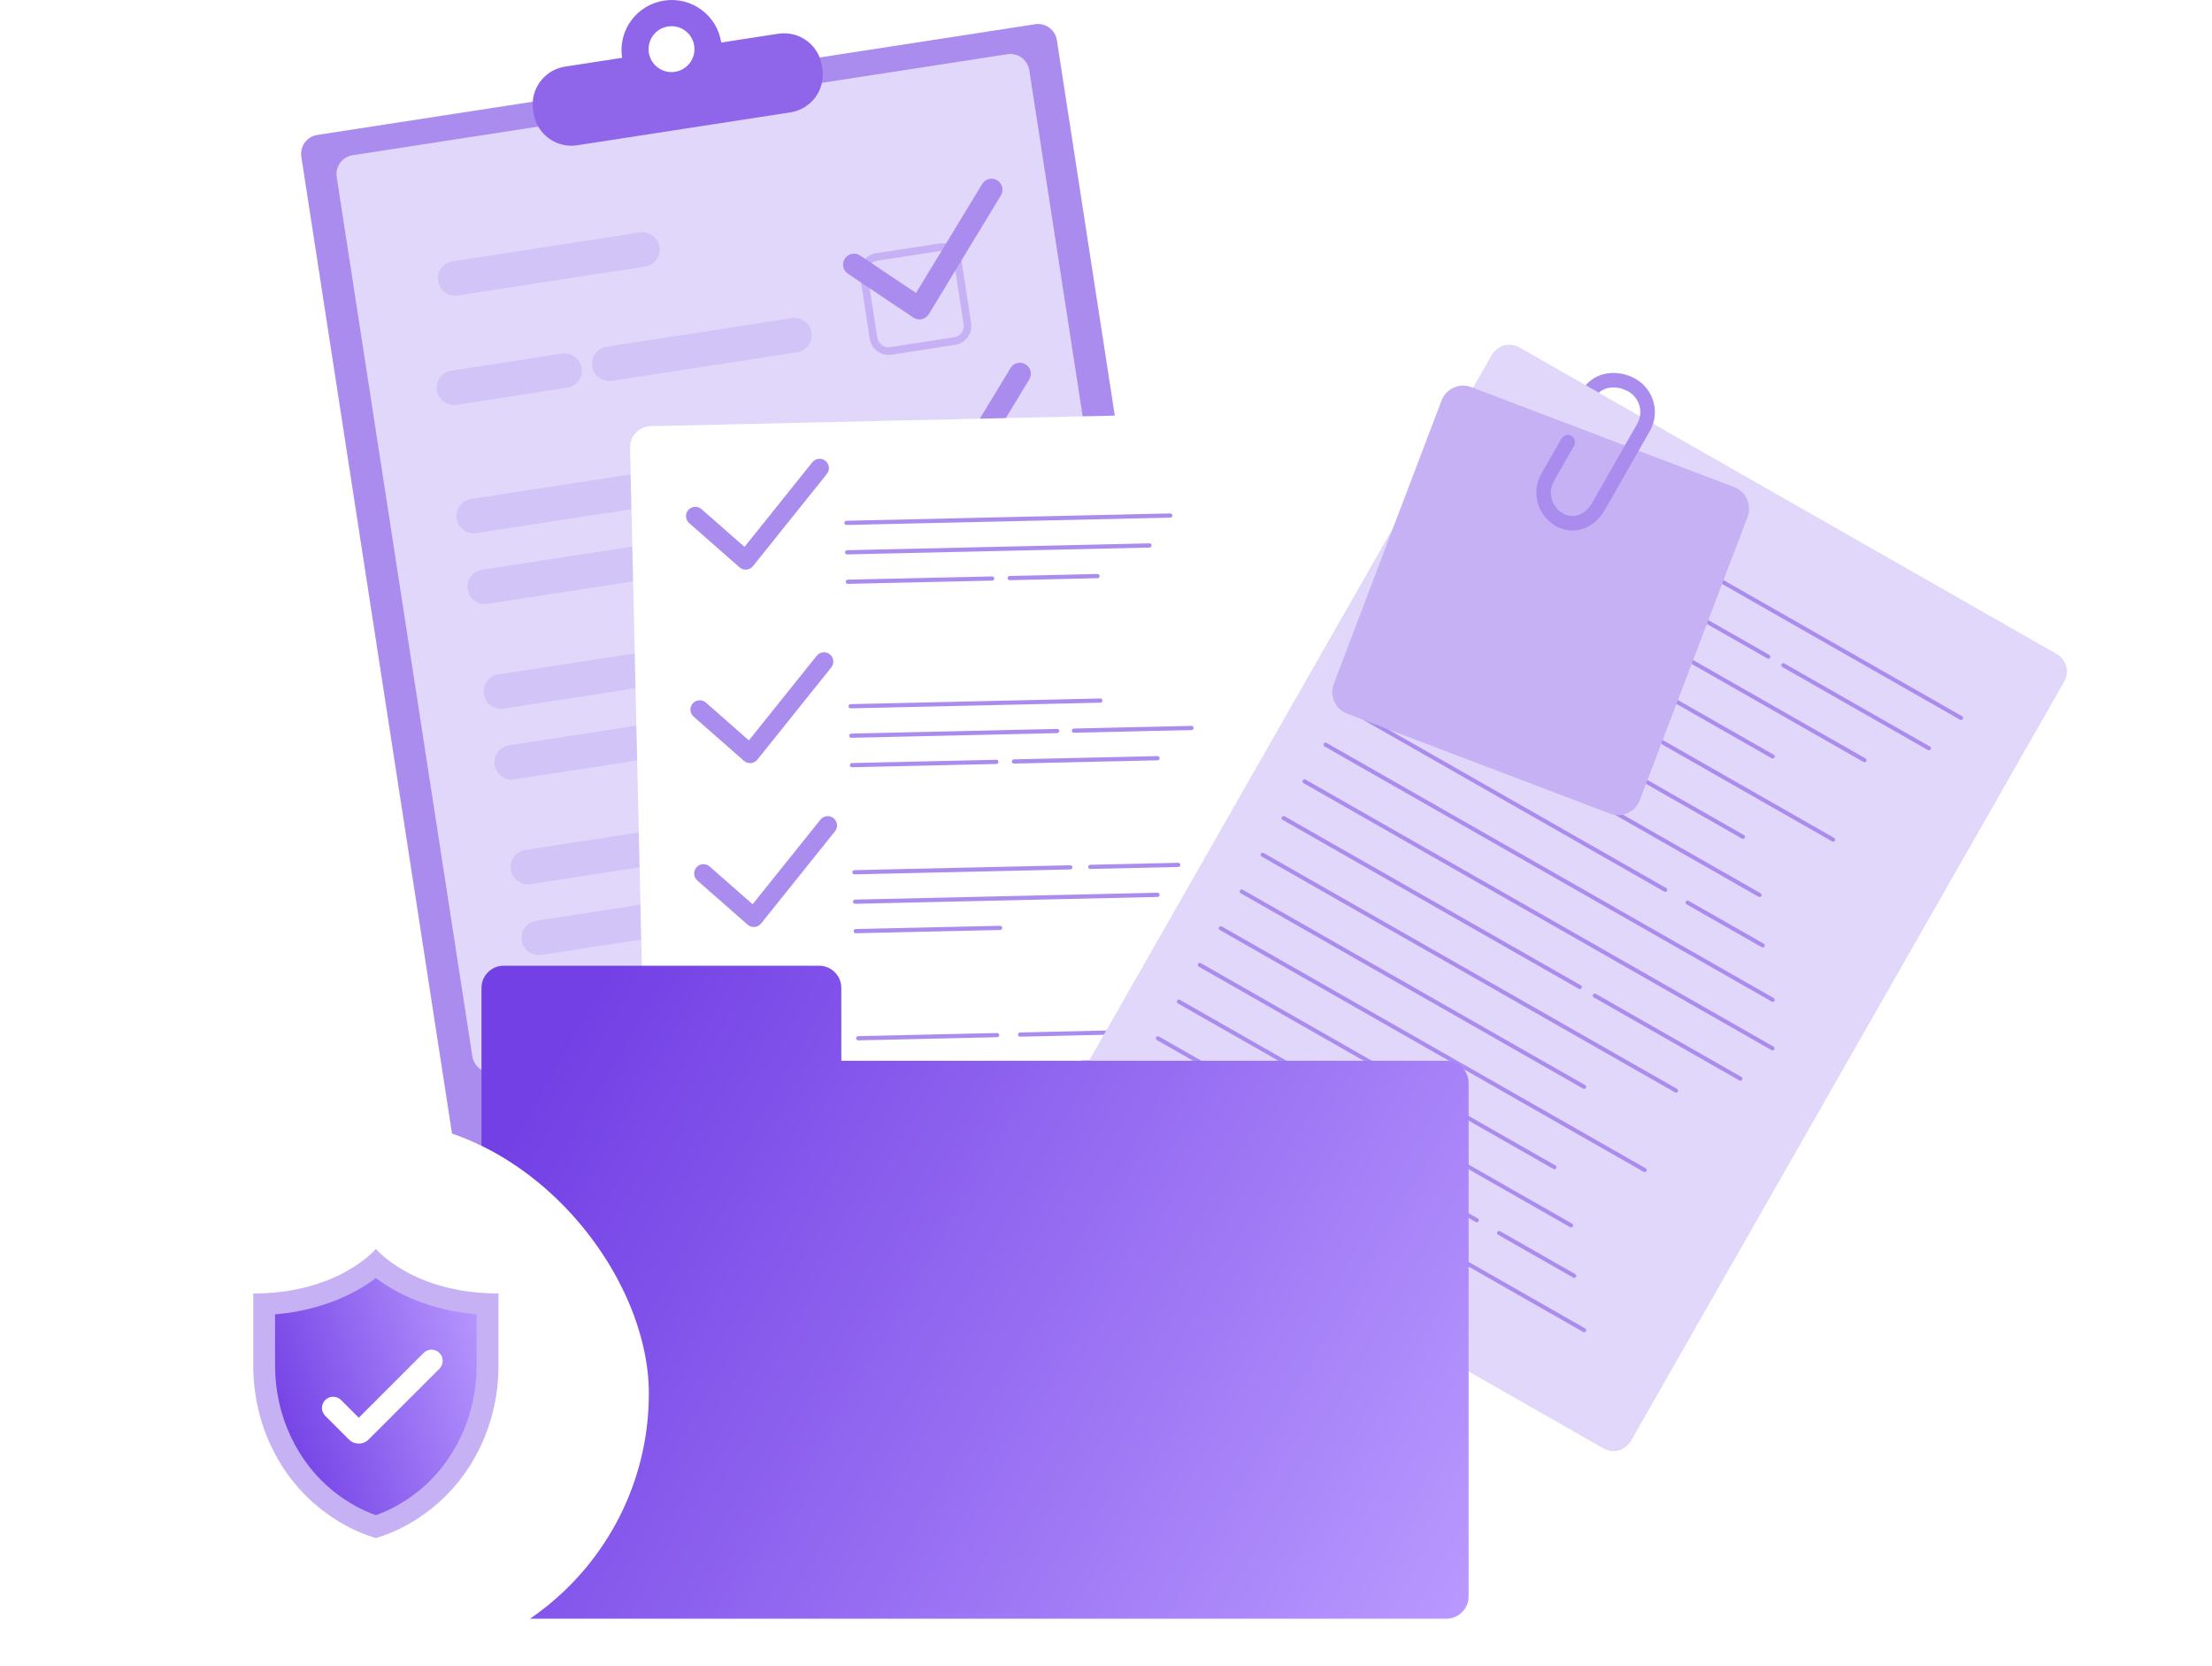 <svg width="300" height="226" viewBox="0 0 300 226" fill="none" xmlns="http://www.w3.org/2000/svg">
<g clip-path="url(#clip0_20800_22720)">
<path d="M163.941 139.016C164.159 140.43 163.19 141.751 161.776 141.97L64.423 156.985C63.01 157.204 61.687 156.235 61.469 154.821L40.867 21.256C40.65 19.842 41.619 18.519 43.032 18.301L140.386 3.286C141.799 3.067 143.122 4.037 143.339 5.45L163.941 139.016Z" fill="#AA8CEF"/>
<path d="M157.992 128.787C158.21 130.201 157.241 131.523 155.828 131.742L67.015 145.44C65.601 145.657 64.279 144.689 64.061 143.275L45.664 24.004C45.446 22.591 46.416 21.268 47.829 21.05L136.641 7.352C138.055 7.134 139.377 8.103 139.595 9.516L157.992 128.787Z" fill="#E1D7FA"/>
<path d="M105.557 4.574L97.82 5.768C97.247 2.054 93.772 -0.492 90.057 0.081C86.343 0.653 83.797 4.129 84.37 7.842L76.633 9.035C73.806 9.472 71.867 12.117 72.303 14.943L72.37 15.373C72.806 18.2 75.451 20.138 78.278 19.702L107.201 15.241C110.028 14.805 111.966 12.16 111.531 9.333L111.464 8.903C111.029 6.077 108.384 4.138 105.557 4.574ZM91.548 9.74C89.85 10.002 88.26 8.838 87.998 7.139C87.736 5.441 88.901 3.851 90.6 3.589C92.298 3.327 93.888 4.492 94.15 6.19C94.411 7.889 93.246 9.478 91.548 9.74Z" fill="#8F66EA"/>
<g opacity="0.5">
<path d="M89.448 33.484C89.645 34.764 88.768 35.96 87.49 36.158L62.084 40.077C60.804 40.274 59.608 39.397 59.41 38.117C59.213 36.838 60.09 35.642 61.369 35.444L86.774 31.526C88.054 31.328 89.251 32.206 89.448 33.484Z" fill="#C6B1F5"/>
<path d="M78.882 49.915C79.079 51.194 78.202 52.391 76.923 52.588L61.927 54.901C60.648 55.099 59.451 54.221 59.253 52.943C59.056 51.663 59.934 50.467 61.213 50.269L76.209 47.956C77.488 47.759 78.685 48.636 78.882 49.915Z" fill="#C6B1F5"/>
<path d="M110.064 45.105C110.261 46.384 109.384 47.581 108.106 47.779L82.992 51.652C81.713 51.849 80.516 50.972 80.319 49.693C80.122 48.414 80.998 47.217 82.278 47.02L107.391 43.147C108.67 42.949 109.867 43.826 110.064 45.105Z" fill="#C6B1F5"/>
<path d="M108.959 63.095C109.156 64.374 108.279 65.571 107 65.768L64.611 72.306C63.331 72.503 62.134 71.626 61.937 70.348C61.74 69.068 62.617 67.872 63.896 67.674L106.286 61.136C107.565 60.939 108.762 61.816 108.959 63.095Z" fill="#C6B1F5"/>
<path d="M93.458 75.316C93.655 76.595 92.778 77.792 91.499 77.989L66.094 81.907C64.815 82.105 63.617 81.228 63.42 79.949C63.223 78.67 64.1 77.473 65.38 77.275L90.785 73.357C92.064 73.16 93.26 74.037 93.458 75.316Z" fill="#C6B1F5"/>
<path d="M116.546 71.755C116.744 73.034 115.866 74.231 114.587 74.428L99.919 76.69C98.64 76.887 97.444 76.01 97.246 74.732C97.049 73.453 97.926 72.256 99.205 72.059L113.872 69.796C115.152 69.599 116.349 70.476 116.546 71.755Z" fill="#C6B1F5"/>
<path d="M101.753 88.575C101.95 89.855 101.073 91.051 99.794 91.249L68.284 96.109C67.004 96.306 65.807 95.43 65.61 94.15C65.412 92.87 66.29 91.674 67.569 91.477L99.08 86.616C100.358 86.42 101.555 87.297 101.753 88.575Z" fill="#C6B1F5"/>
<path d="M118.736 85.956C118.934 87.235 118.056 88.432 116.778 88.629L106.333 90.241C105.054 90.438 103.857 89.561 103.659 88.282C103.462 87.002 104.34 85.806 105.619 85.609L116.063 83.998C117.342 83.799 118.539 84.676 118.736 85.956Z" fill="#C6B1F5"/>
<path d="M110.568 97.047C110.765 98.326 109.888 99.523 108.61 99.72L69.764 105.711C68.485 105.908 67.288 105.032 67.09 103.752C66.893 102.474 67.77 101.277 69.05 101.08L107.895 95.088C109.174 94.891 110.37 95.768 110.568 97.047Z" fill="#C6B1F5"/>
<path d="M95.25 113.949C95.448 115.229 94.571 116.426 93.291 116.622L71.956 119.913C70.677 120.111 69.48 119.233 69.282 117.954C69.085 116.675 69.963 115.478 71.242 115.281L92.577 111.991C93.856 111.793 95.053 112.67 95.25 113.949Z" fill="#C6B1F5"/>
<path d="M123.543 109.585C123.74 110.864 122.863 112.061 121.583 112.258L99.325 115.691C98.046 115.888 96.849 115.012 96.652 113.732C96.455 112.454 97.332 111.256 98.611 111.059L120.869 107.626C122.148 107.429 123.346 108.306 123.543 109.585Z" fill="#C6B1F5"/>
<path d="M90.468 124.516C90.665 125.797 89.788 126.994 88.509 127.19L73.435 129.515C72.156 129.712 70.959 128.836 70.761 127.555C70.564 126.277 71.442 125.081 72.721 124.883L87.794 122.559C89.074 122.361 90.271 123.238 90.468 124.516Z" fill="#C6B1F5"/>
</g>
<path d="M127.583 34.038C128.43 33.908 129.225 34.49 129.355 35.337L130.688 43.974C130.818 44.821 130.235 45.616 129.388 45.747L120.752 47.079C119.905 47.21 119.11 46.627 118.979 45.781L117.647 37.144C117.516 36.297 118.099 35.502 118.946 35.371L127.583 34.038ZM127.425 33.015L118.788 34.347C117.375 34.565 116.405 35.888 116.623 37.301L117.955 45.938C118.173 47.351 119.496 48.321 120.91 48.103L129.546 46.771C130.959 46.553 131.929 45.23 131.711 43.816L130.379 35.179C130.161 33.766 128.838 32.797 127.425 33.015Z" fill="#C6B1F5"/>
<path d="M131.328 58.321C132.175 58.19 132.97 58.773 133.1 59.619L134.433 68.256C134.563 69.103 133.98 69.898 133.134 70.028L124.497 71.36C123.65 71.491 122.855 70.909 122.724 70.062L121.392 61.425C121.261 60.578 121.844 59.783 122.691 59.652L131.328 58.321ZM131.17 57.297L122.533 58.629C121.12 58.847 120.15 60.17 120.369 61.583L121.7 70.221C121.918 71.634 123.241 72.603 124.655 72.385L133.291 71.052C134.704 70.835 135.674 69.512 135.456 68.099L134.124 59.462C133.906 58.048 132.583 57.079 131.17 57.297Z" fill="#C6B1F5"/>
<path d="M135.074 82.604C135.921 82.473 136.716 83.056 136.847 83.903L138.179 92.54C138.309 93.386 137.727 94.181 136.88 94.312L128.243 95.644C127.397 95.775 126.602 95.192 126.471 94.345L125.139 85.708C125.008 84.861 125.591 84.066 126.438 83.936L135.074 82.604ZM134.916 81.58L126.279 82.912C124.866 83.13 123.897 84.453 124.114 85.866L125.446 94.502C125.664 95.916 126.987 96.885 128.401 96.666L137.037 95.335C138.45 95.116 139.42 93.795 139.202 92.381L137.87 83.744C137.652 82.332 136.329 81.362 134.916 81.58Z" fill="#C6B1F5"/>
<path d="M138.818 106.884C139.664 106.754 140.459 107.336 140.591 108.182L141.922 116.82C142.053 117.666 141.47 118.462 140.624 118.592L131.987 119.924C131.14 120.054 130.345 119.472 130.215 118.625L128.883 109.989C128.752 109.142 129.335 108.347 130.182 108.217L138.818 106.884ZM138.66 105.861L130.023 107.193C128.61 107.41 127.641 108.733 127.859 110.147L129.191 118.784C129.408 120.196 130.732 121.167 132.145 120.948L140.782 119.617C142.195 119.398 143.164 118.074 142.946 116.662L141.614 108.025C141.396 106.611 140.073 105.642 138.66 105.861Z" fill="#C6B1F5"/>
<path d="M124.928 43.306C124.561 43.363 124.185 43.28 123.874 43.072L114.998 37.124C114.317 36.667 114.135 35.744 114.592 35.062C115.048 34.38 115.972 34.199 116.653 34.655L124.237 39.738L133.206 24.955C133.632 24.253 134.545 24.031 135.248 24.456C135.949 24.882 136.173 25.796 135.747 26.497L125.972 42.609C125.761 42.956 125.418 43.201 125.022 43.289C124.991 43.296 124.959 43.301 124.928 43.306Z" fill="#AA8CEF"/>
<path d="M128.778 68.268C128.411 68.325 128.034 68.242 127.724 68.034L118.849 62.085C118.166 61.629 117.985 60.705 118.441 60.023C118.898 59.342 119.821 59.16 120.503 59.617L128.087 64.699L137.055 49.916C137.48 49.215 138.395 48.992 139.097 49.416C139.798 49.843 140.022 50.757 139.596 51.458L129.821 67.57C129.61 67.917 129.267 68.162 128.871 68.25C128.84 68.257 128.809 68.263 128.778 68.268Z" fill="#AA8CEF"/>
<path d="M132.629 93.228C132.262 93.284 131.886 93.201 131.576 92.993L122.7 87.045C122.017 86.589 121.836 85.666 122.293 84.984C122.75 84.302 123.673 84.12 124.354 84.576L131.939 89.659L140.907 74.876C141.333 74.174 142.246 73.952 142.949 74.377C143.65 74.802 143.874 75.716 143.449 76.417L133.673 92.529C133.463 92.876 133.119 93.122 132.723 93.21C132.692 93.218 132.661 93.224 132.629 93.228Z" fill="#AA8CEF"/>
<path d="M136.478 118.189C136.111 118.245 135.734 118.162 135.424 117.956L126.549 112.007C125.866 111.551 125.685 110.626 126.141 109.944C126.599 109.263 127.521 109.081 128.203 109.538L135.787 114.619L144.756 99.838C145.182 99.135 146.095 98.912 146.797 99.338C147.499 99.764 147.723 100.677 147.297 101.379L137.521 117.491C137.311 117.838 136.968 118.082 136.572 118.171C136.54 118.178 136.509 118.184 136.478 118.189Z" fill="#AA8CEF"/>
<path d="M170.373 163.199C170.409 164.778 169.159 166.085 167.58 166.121L90.745 167.868C89.168 167.905 87.858 166.653 87.823 165.075L85.451 60.724C85.414 59.146 86.665 57.837 88.244 57.801L165.079 56.055C166.657 56.02 167.965 57.269 168.001 58.848L170.373 163.199Z" fill="white"/>
<path d="M101.016 70.019C103.888 69.954 106.276 72.235 106.341 75.107C106.406 77.978 104.124 80.367 101.253 80.433C98.382 80.498 95.993 78.215 95.927 75.344C95.862 72.472 98.145 70.084 101.016 70.019ZM100.99 68.876C97.483 68.955 94.704 71.863 94.784 75.369C94.864 78.876 97.771 81.655 101.278 81.575C104.786 81.496 107.564 78.587 107.485 75.081C107.405 71.575 104.497 68.796 100.99 68.876Z" fill="white"/>
<path d="M101.582 94.888C104.453 94.823 106.842 97.107 106.907 99.978C106.972 102.849 104.689 105.239 101.818 105.304C98.947 105.369 96.558 103.085 96.492 100.215C96.428 97.344 98.71 94.955 101.582 94.888ZM101.555 93.747C98.048 93.825 95.27 96.734 95.349 100.241C95.429 103.748 98.337 106.526 101.844 106.446C105.351 106.367 108.129 103.46 108.05 99.952C107.97 96.445 105.063 93.666 101.555 93.747Z" fill="white"/>
<path d="M102.112 117.403C104.984 117.338 107.372 119.621 107.438 122.492C107.503 125.364 105.22 127.753 102.349 127.817C99.478 127.883 97.089 125.599 97.023 122.73C96.958 119.859 99.24 117.469 102.112 117.403ZM102.085 116.261C98.579 116.341 95.8 119.248 95.88 122.755C95.959 126.262 98.867 129.04 102.374 128.962C105.881 128.881 108.66 125.974 108.58 122.466C108.5 118.959 105.593 116.181 102.085 116.261Z" fill="white"/>
<path d="M102.605 139.921C105.476 139.855 107.865 142.139 107.93 145.01C107.996 147.881 105.713 150.271 102.842 150.335C99.97 150.399 97.582 148.117 97.516 145.248C97.451 142.375 99.733 139.986 102.605 139.921ZM102.579 138.777C99.071 138.857 96.293 141.765 96.373 145.271C96.453 148.78 99.361 151.557 102.868 151.478C106.374 151.399 109.152 148.491 109.074 144.983C108.994 141.477 106.086 138.697 102.579 138.777Z" fill="white"/>
<path d="M114.808 71.203L158.728 70.205C158.887 70.202 159.011 70.071 159.007 69.912C159.004 69.755 158.873 69.63 158.716 69.634L114.794 70.631C114.637 70.635 114.511 70.766 114.515 70.924C114.519 71.082 114.65 71.207 114.808 71.203Z" fill="#AA8CEF"/>
<path d="M114.899 75.197L155.91 74.265C156.067 74.262 156.191 74.13 156.189 73.973C156.185 73.814 156.055 73.69 155.896 73.693L114.885 74.626C114.728 74.629 114.603 74.76 114.607 74.918C114.609 75.077 114.74 75.201 114.899 75.197Z" fill="#AA8CEF"/>
<path d="M114.99 79.193L134.569 78.748C134.727 78.744 134.852 78.613 134.848 78.456C134.845 78.297 134.714 78.172 134.556 78.177L114.977 78.621C114.819 78.625 114.693 78.756 114.697 78.914C114.702 79.071 114.832 79.196 114.99 79.193Z" fill="#AA8CEF"/>
<path d="M136.936 78.121C136.778 78.125 136.654 78.256 136.656 78.413C136.66 78.571 136.791 78.696 136.949 78.693L148.856 78.422C149.014 78.419 149.138 78.287 149.135 78.129C149.131 77.971 149.001 77.846 148.843 77.851L136.936 78.121Z" fill="#AA8CEF"/>
<path d="M115.373 96.075L149.241 95.305C149.397 95.301 149.523 95.17 149.519 95.011C149.517 94.854 149.386 94.73 149.227 94.733L115.36 95.504C115.203 95.506 115.077 95.638 115.081 95.794C115.084 95.953 115.215 96.079 115.373 96.075Z" fill="#AA8CEF"/>
<path d="M115.464 100.069L143.377 99.434C143.535 99.431 143.66 99.3 143.656 99.142C143.653 98.985 143.522 98.86 143.365 98.862L115.45 99.497C115.293 99.501 115.168 99.631 115.171 99.789C115.175 99.947 115.305 100.072 115.464 100.069Z" fill="#AA8CEF"/>
<path d="M115.555 104.064L135.135 103.619C135.293 103.614 135.417 103.483 135.414 103.326C135.411 103.169 135.279 103.044 135.122 103.047L115.542 103.493C115.384 103.496 115.259 103.626 115.263 103.784C115.266 103.942 115.397 104.067 115.555 104.064Z" fill="#AA8CEF"/>
<path d="M157.275 102.829C157.272 102.672 157.141 102.546 156.983 102.55L137.503 102.993C137.345 102.997 137.22 103.126 137.224 103.286C137.227 103.442 137.358 103.568 137.517 103.564L156.996 103.121C157.154 103.118 157.278 102.986 157.275 102.829Z" fill="#AA8CEF"/>
<path d="M145.369 99.103C145.371 99.261 145.503 99.387 145.661 99.383L161.597 99.02C161.754 99.018 161.88 98.887 161.876 98.729C161.872 98.571 161.741 98.446 161.583 98.45L145.648 98.812C145.49 98.816 145.365 98.945 145.369 99.103Z" fill="#AA8CEF"/>
<path d="M115.885 118.591L145.162 117.924C145.319 117.92 145.445 117.791 145.441 117.633C145.437 117.474 145.306 117.349 145.148 117.354L115.871 118.019C115.714 118.023 115.589 118.153 115.592 118.311C115.596 118.468 115.726 118.595 115.885 118.591Z" fill="#AA8CEF"/>
<path d="M115.977 122.585L156.987 121.653C157.146 121.648 157.27 121.517 157.267 121.359C157.263 121.202 157.132 121.077 156.974 121.08L115.963 122.013C115.805 122.016 115.68 122.148 115.684 122.306C115.688 122.464 115.819 122.587 115.977 122.585Z" fill="#AA8CEF"/>
<path d="M116.067 126.579L135.647 126.134C135.804 126.131 135.93 125.999 135.926 125.842C135.922 125.684 135.792 125.559 135.634 125.563L116.053 126.008C115.896 126.011 115.771 126.142 115.775 126.3C115.778 126.457 115.909 126.583 116.067 126.579Z" fill="#AA8CEF"/>
<path d="M147.873 117.86L159.807 117.591C159.964 117.588 160.089 117.456 160.085 117.299C160.082 117.141 159.952 117.015 159.794 117.02L147.861 117.29C147.703 117.294 147.578 117.424 147.581 117.582C147.585 117.74 147.717 117.865 147.873 117.86Z" fill="#AA8CEF"/>
<path d="M116.396 141.106L135.235 140.678C135.393 140.673 135.518 140.543 135.514 140.386C135.511 140.227 135.379 140.102 135.222 140.107L116.384 140.534C116.226 140.538 116.101 140.668 116.105 140.827C116.107 140.984 116.239 141.109 116.396 141.106Z" fill="#AA8CEF"/>
<path d="M116.487 145.101L145.287 144.446C145.444 144.442 145.569 144.312 145.565 144.154C145.561 143.997 145.431 143.872 145.274 143.875L116.475 144.529C116.317 144.534 116.193 144.664 116.195 144.821C116.199 144.98 116.33 145.105 116.487 145.101Z" fill="#AA8CEF"/>
<path d="M133.498 148.139L116.566 148.523C116.409 148.527 116.283 148.659 116.286 148.816C116.291 148.973 116.421 149.099 116.578 149.095L133.512 148.71C133.671 148.706 133.795 148.576 133.792 148.419C133.787 148.26 133.656 148.135 133.498 148.139Z" fill="#AA8CEF"/>
<path d="M158.006 147.583L138.526 148.025C138.368 148.029 138.243 148.16 138.246 148.318C138.251 148.475 138.381 148.601 138.539 148.597L158.019 148.154C158.176 148.149 158.301 148.019 158.298 147.862C158.294 147.703 158.164 147.579 158.006 147.583Z" fill="#AA8CEF"/>
<path d="M162.516 139.485L138.344 140.035C138.186 140.039 138.06 140.168 138.064 140.327C138.068 140.483 138.199 140.61 138.357 140.606L162.53 140.056C162.686 140.053 162.812 139.923 162.809 139.764C162.805 139.606 162.674 139.481 162.516 139.485Z" fill="#AA8CEF"/>
<path d="M162.608 143.481L146.74 143.84C146.582 143.844 146.456 143.976 146.46 144.133C146.464 144.292 146.594 144.417 146.752 144.413L162.621 144.052C162.779 144.049 162.904 143.918 162.901 143.76C162.897 143.601 162.766 143.476 162.608 143.481Z" fill="#AA8CEF"/>
<path d="M101.757 103.504C101.441 103.511 101.132 103.399 100.894 103.191L94.066 97.192C93.541 96.733 93.49 95.933 93.95 95.409C94.41 94.884 95.21 94.833 95.734 95.293L101.568 100.418L110.767 88.941C111.203 88.396 111.999 88.31 112.544 88.745C113.089 89.182 113.176 89.978 112.74 90.523L102.714 103.031C102.498 103.3 102.181 103.471 101.837 103.5C101.811 103.502 101.783 103.504 101.757 103.504Z" fill="#AA8CEF"/>
<path d="M101.16 77.261C100.844 77.269 100.535 77.157 100.297 76.948L93.468 70.95C92.944 70.489 92.893 69.69 93.353 69.166C93.814 68.641 94.614 68.591 95.138 69.05L100.972 74.175L110.171 62.699C110.608 62.153 111.403 62.066 111.948 62.502C112.492 62.94 112.58 63.735 112.144 64.279L102.118 76.789C101.902 77.058 101.585 77.227 101.241 77.257C101.215 77.259 101.187 77.261 101.16 77.261Z" fill="#AA8CEF"/>
<path d="M102.263 125.732C101.946 125.739 101.639 125.627 101.4 125.418L94.572 119.42C94.047 118.959 93.996 118.161 94.455 117.636C94.916 117.112 95.715 117.06 96.239 117.52L102.074 122.645L111.273 111.168C111.71 110.624 112.504 110.537 113.05 110.972C113.594 111.409 113.682 112.205 113.245 112.75L103.22 125.259C103.004 125.527 102.687 125.698 102.343 125.728C102.317 125.729 102.289 125.732 102.263 125.732Z" fill="#AA8CEF"/>
<path d="M102.756 147.455C102.439 147.463 102.131 147.35 101.893 147.142L95.064 141.144C94.539 140.684 94.488 139.885 94.948 139.36C95.408 138.835 96.208 138.785 96.733 139.243L102.568 144.369L111.765 132.893C112.202 132.348 112.998 132.26 113.542 132.697C114.088 133.133 114.176 133.929 113.739 134.473L103.713 146.982C103.497 147.251 103.18 147.421 102.835 147.451C102.809 147.454 102.782 147.456 102.756 147.455Z" fill="#AA8CEF"/>
<path d="M209.884 209.644C208.915 210.813 207.181 210.974 206.012 210.005L141.456 156.432C140.287 155.461 140.126 153.728 141.096 152.559L216.801 61.334C217.771 60.165 219.505 60.004 220.673 60.973L285.229 114.547C286.398 115.518 286.559 117.251 285.59 118.419L209.884 209.644Z" fill="white"/>
<path d="M221.205 195.413C220.452 196.732 218.773 197.191 217.453 196.438L144.59 154.863C143.27 154.11 142.811 152.429 143.564 151.11L202.316 48.148C203.069 46.828 204.749 46.369 206.067 47.121L278.93 88.697C280.25 89.45 280.71 91.129 279.956 92.449L221.205 195.413Z" fill="#E1D7FA"/>
<path d="M202.361 61.404L265.822 97.615C265.954 97.691 266.123 97.644 266.199 97.512C266.274 97.38 266.228 97.212 266.096 97.136L202.634 60.926C202.502 60.85 202.334 60.897 202.258 61.029C202.184 61.161 202.23 61.328 202.361 61.404Z" fill="#AA8CEF"/>
<path d="M199.521 66.383L239.695 89.305C239.826 89.381 239.995 89.335 240.07 89.203C240.145 89.071 240.099 88.903 239.967 88.828L199.793 65.905C199.661 65.829 199.494 65.875 199.417 66.007C199.343 66.14 199.389 66.307 199.521 66.383Z" fill="#AA8CEF"/>
<path d="M241.998 89.985C241.866 89.91 241.699 89.956 241.622 90.087C241.547 90.22 241.592 90.388 241.725 90.463L261.473 101.731C261.605 101.807 261.773 101.761 261.849 101.629C261.924 101.497 261.878 101.329 261.746 101.254L241.998 89.985Z" fill="#AA8CEF"/>
<path d="M196.68 71.361L252.74 103.348C252.872 103.424 253.039 103.378 253.115 103.245C253.19 103.114 253.145 102.945 253.013 102.871L196.953 70.882C196.821 70.807 196.652 70.853 196.577 70.984C196.502 71.117 196.548 71.285 196.68 71.361Z" fill="#AA8CEF"/>
<path d="M193.84 76.342L240.281 102.841C240.414 102.917 240.581 102.871 240.657 102.738C240.732 102.607 240.686 102.439 240.554 102.364L194.112 75.863C193.98 75.788 193.812 75.834 193.737 75.966C193.661 76.098 193.707 76.266 193.84 76.342Z" fill="#AA8CEF"/>
<path d="M190.998 81.32L248.491 114.126C248.624 114.201 248.792 114.156 248.867 114.023C248.942 113.891 248.897 113.723 248.764 113.648L191.271 80.841C191.139 80.765 190.97 80.812 190.895 80.944C190.82 81.077 190.867 81.244 190.998 81.32Z" fill="#AA8CEF"/>
<path d="M188.157 86.298L236.255 113.742C236.386 113.818 236.555 113.771 236.63 113.639C236.706 113.507 236.66 113.339 236.527 113.263L188.43 85.821C188.298 85.745 188.131 85.791 188.055 85.923C187.979 86.055 188.025 86.222 188.157 86.298Z" fill="#AA8CEF"/>
<path d="M185.315 91.279L238.51 121.632C238.642 121.706 238.81 121.661 238.885 121.529C238.96 121.397 238.915 121.23 238.782 121.153L185.587 90.801C185.456 90.726 185.288 90.771 185.213 90.903C185.138 91.035 185.184 91.204 185.315 91.279Z" fill="#AA8CEF"/>
<path d="M182.474 96.256L225.715 120.93C225.848 121.005 226.015 120.959 226.091 120.827C226.167 120.696 226.12 120.527 225.989 120.452L182.747 95.778C182.615 95.703 182.447 95.75 182.371 95.882C182.296 96.013 182.341 96.181 182.474 96.256Z" fill="#AA8CEF"/>
<path d="M229.014 122.178C228.882 122.102 228.714 122.149 228.639 122.281C228.563 122.413 228.609 122.581 228.742 122.656L238.935 128.471C239.067 128.547 239.234 128.502 239.31 128.369C239.385 128.238 239.34 128.069 239.207 127.994L229.014 122.178Z" fill="#AA8CEF"/>
<path d="M179.633 101.235L240.284 135.842C240.415 135.918 240.583 135.872 240.659 135.74C240.735 135.608 240.689 135.439 240.556 135.364L179.906 100.757C179.774 100.681 179.606 100.728 179.53 100.859C179.455 100.992 179.501 101.159 179.633 101.235Z" fill="#AA8CEF"/>
<path d="M240.526 141.949L177.064 105.737C176.933 105.662 176.765 105.708 176.69 105.84C176.614 105.973 176.66 106.139 176.792 106.216L240.254 142.426C240.386 142.502 240.554 142.456 240.629 142.324C240.703 142.192 240.658 142.023 240.526 141.949Z" fill="#AA8CEF"/>
<path d="M173.952 111.193L214.125 134.116C214.258 134.192 214.426 134.145 214.501 134.013C214.577 133.881 214.531 133.714 214.399 133.637L174.225 110.715C174.093 110.639 173.925 110.685 173.849 110.818C173.775 110.95 173.821 111.119 173.952 111.193Z" fill="#AA8CEF"/>
<path d="M236.177 146.066L216.428 134.797C216.297 134.722 216.128 134.767 216.053 134.9C215.977 135.032 216.023 135.2 216.156 135.275L235.904 146.544C236.037 146.619 236.204 146.573 236.28 146.441C236.355 146.309 236.309 146.141 236.177 146.066Z" fill="#AA8CEF"/>
<path d="M171.11 116.172L227.171 148.16C227.302 148.236 227.471 148.19 227.545 148.058C227.621 147.926 227.575 147.757 227.443 147.683L171.383 115.695C171.251 115.619 171.083 115.665 171.007 115.797C170.933 115.929 170.979 116.098 171.11 116.172Z" fill="#AA8CEF"/>
<path d="M168.269 121.151L214.711 147.651C214.842 147.726 215.01 147.68 215.086 147.548C215.161 147.416 215.115 147.248 214.982 147.172L168.541 120.672C168.41 120.597 168.241 120.642 168.167 120.775C168.091 120.907 168.136 121.075 168.269 121.151Z" fill="#AA8CEF"/>
<path d="M165.427 126.131L222.921 158.937C223.053 159.012 223.221 158.967 223.297 158.834C223.373 158.702 223.327 158.534 223.194 158.458L165.7 125.652C165.569 125.577 165.4 125.623 165.325 125.756C165.25 125.887 165.296 126.055 165.427 126.131Z" fill="#AA8CEF"/>
<path d="M162.587 131.109L210.685 158.553C210.816 158.628 210.985 158.582 211.059 158.449C211.135 158.319 211.09 158.15 210.957 158.074L162.86 130.631C162.728 130.555 162.56 130.601 162.484 130.734C162.409 130.865 162.455 131.034 162.587 131.109Z" fill="#AA8CEF"/>
<path d="M159.746 136.087L212.941 166.439C213.072 166.515 213.241 166.47 213.316 166.337C213.392 166.206 213.346 166.038 213.214 165.963L160.02 135.609C159.887 135.534 159.719 135.58 159.644 135.712C159.568 135.844 159.614 136.013 159.746 136.087Z" fill="#AA8CEF"/>
<path d="M156.906 141.066L200.148 165.739C200.28 165.815 200.447 165.77 200.523 165.637C200.598 165.505 200.553 165.337 200.421 165.262L157.179 140.589C157.047 140.512 156.879 140.558 156.804 140.691C156.729 140.824 156.774 140.991 156.906 141.066Z" fill="#AA8CEF"/>
<path d="M203.446 166.988C203.313 166.914 203.146 166.959 203.07 167.091C202.996 167.224 203.041 167.391 203.173 167.467L213.366 173.283C213.498 173.359 213.665 173.313 213.741 173.18C213.817 173.049 213.77 172.881 213.638 172.805L203.446 166.988Z" fill="#AA8CEF"/>
<path d="M214.988 180.174L154.338 145.567C154.206 145.492 154.038 145.539 153.962 145.671C153.886 145.803 153.932 145.97 154.065 146.046L214.715 180.653C214.847 180.729 215.015 180.682 215.09 180.55C215.166 180.417 215.12 180.25 214.988 180.174Z" fill="#AA8CEF"/>
<path d="M222.396 108.536C221.781 110.156 219.968 110.969 218.348 110.352L182.711 96.797C181.091 96.182 180.277 94.369 180.894 92.748L195.509 54.325C196.125 52.705 197.938 51.892 199.558 52.507L235.195 66.063C236.815 66.68 237.629 68.492 237.012 70.113L222.396 108.536Z" fill="#C6B1F5"/>
<path d="M221.829 51.389C219.751 50.203 216.851 50.196 215.057 52.25L216.831 53.262C217.959 52.29 219.591 52.385 220.851 53.103C222.387 53.98 222.924 55.942 222.047 57.478L215.934 68.192C215.142 69.579 213.605 70.556 211.954 69.615C210.418 68.738 209.882 66.775 210.758 65.24L213.484 60.461C213.755 59.988 213.59 59.385 213.117 59.115C212.642 58.844 212.041 59.009 211.77 59.483L209.043 64.261C207.627 66.742 208.494 69.914 210.975 71.33C213.353 72.686 216.159 71.778 217.648 69.171L223.762 58.456C225.178 55.976 224.311 52.805 221.829 51.389Z" fill="#AA8CEF"/>
<path d="M196.166 143.871H114.102V133.992C114.102 132.328 112.753 130.98 111.089 130.98H68.314C66.65 130.98 65.302 132.329 65.302 133.992V216.529C65.302 218.193 66.65 219.542 68.314 219.542H81.918H111.089H196.166C197.83 219.542 199.178 218.193 199.178 216.529V146.883C199.178 145.219 197.83 143.871 196.166 143.871Z" fill="url(#paint0_linear_20800_22720)"/>
<g filter="url(#filter0_d_20800_22720)">
<rect x="14" y="152" width="74" height="74" rx="37" fill="white"/>
<g filter="url(#filter1_d_20800_22720)">
<path d="M50.978 169.391C50.978 169.391 45.939 175.437 34.35 175.437V185.244C34.35 192.777 37.621 200.041 43.544 204.695C45.639 206.343 48.112 207.76 50.978 208.61C53.844 207.76 56.315 206.343 58.412 204.695C64.335 200.041 67.606 192.777 67.606 185.244V175.437C56.017 175.437 50.978 169.391 50.978 169.391Z" fill="#C6B1F5"/>
</g>
<path d="M50.978 205.504C49.023 204.815 47.141 203.763 45.371 202.372C40.321 198.403 37.306 192 37.306 185.244V178.268C44.066 177.685 48.534 175.187 50.978 173.342C53.422 175.187 57.89 177.685 64.651 178.268V185.244C64.651 192 61.636 198.403 56.586 202.371C54.815 203.763 52.932 204.815 50.978 205.504Z" fill="url(#paint1_linear_20800_22720)"/>
<path d="M48.658 195.794C48.153 195.794 47.677 195.597 47.32 195.239L44.11 192.03C43.518 191.437 43.518 190.477 44.11 189.885C44.702 189.293 45.663 189.293 46.255 189.885L48.659 192.288L57.452 183.495C58.044 182.903 59.005 182.903 59.596 183.495C60.189 184.087 60.189 185.048 59.596 185.64L49.997 195.239C49.64 195.597 49.164 195.794 48.658 195.794Z" fill="white"/>
</g>
</g>
<defs>
<filter id="filter0_d_20800_22720" x="-6" y="132" width="114" height="114" filterUnits="userSpaceOnUse" color-interpolation-filters="sRGB">
<feFlood flood-opacity="0" result="BackgroundImageFix"/>
<feColorMatrix in="SourceAlpha" type="matrix" values="0 0 0 0 0 0 0 0 0 0 0 0 0 0 0 0 0 0 127 0" result="hardAlpha"/>
<feOffset/>
<feGaussianBlur stdDeviation="10"/>
<feComposite in2="hardAlpha" operator="out"/>
<feColorMatrix type="matrix" values="0 0 0 0 0.451 0 0 0 0 0.251 0 0 0 0 0.898 0 0 0 0.2 0"/>
<feBlend mode="normal" in2="BackgroundImageFix" result="effect1_dropShadow_20800_22720"/>
<feBlend mode="normal" in="SourceGraphic" in2="effect1_dropShadow_20800_22720" result="shape"/>
</filter>
<filter id="filter1_d_20800_22720" x="24.35" y="159.391" width="53.257" height="59.22" filterUnits="userSpaceOnUse" color-interpolation-filters="sRGB">
<feFlood flood-opacity="0" result="BackgroundImageFix"/>
<feColorMatrix in="SourceAlpha" type="matrix" values="0 0 0 0 0 0 0 0 0 0 0 0 0 0 0 0 0 0 127 0" result="hardAlpha"/>
<feOffset/>
<feGaussianBlur stdDeviation="5"/>
<feComposite in2="hardAlpha" operator="out"/>
<feColorMatrix type="matrix" values="0 0 0 0 0.451 0 0 0 0 0.251 0 0 0 0 0.898 0 0 0 0.5 0"/>
<feBlend mode="normal" in2="BackgroundImageFix" result="effect1_dropShadow_20800_22720"/>
<feBlend mode="normal" in="SourceGraphic" in2="effect1_dropShadow_20800_22720" result="shape"/>
</filter>
<linearGradient id="paint0_linear_20800_22720" x1="71.007" y1="151.121" x2="199.155" y2="224.468" gradientUnits="userSpaceOnUse">
<stop stop-color="#7340E5"/>
<stop offset="1" stop-color="#BA9BFF"/>
</linearGradient>
<linearGradient id="paint1_linear_20800_22720" x1="38.471" y1="198.19" x2="69.958" y2="188.053" gradientUnits="userSpaceOnUse">
<stop stop-color="#7340E5"/>
<stop offset="1" stop-color="#BA9BFF"/>
</linearGradient>
<clipPath id="clip0_20800_22720">
<rect width="272.223" height="226" fill="white" transform="translate(14)"/>
</clipPath>
</defs>
</svg>

